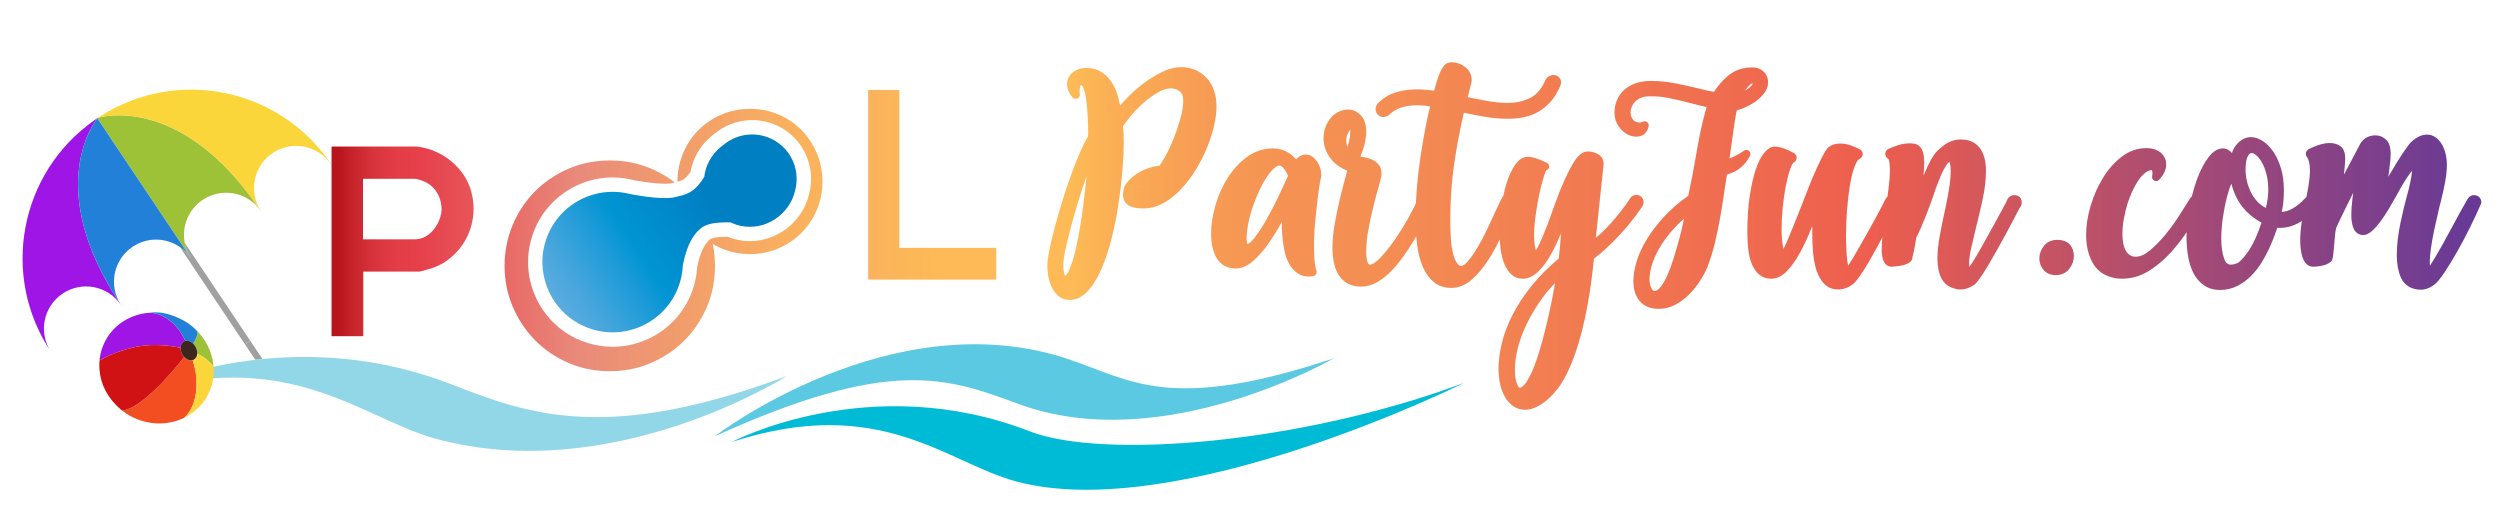 <?xml version="1.0" encoding="utf-8"?>
<!-- Generator: Adobe Illustrator 16.0.0, SVG Export Plug-In . SVG Version: 6.00 Build 0)  -->
<!DOCTYPE svg PUBLIC "-//W3C//DTD SVG 1.1//EN" "http://www.w3.org/Graphics/SVG/1.1/DTD/svg11.dtd">
<svg version="1.1" id="Layer_1" xmlns="http://www.w3.org/2000/svg" xmlns:xlink="http://www.w3.org/1999/xlink" x="0px" y="0px"
	 width="1650px" height="350px" viewBox="0 0 1650 350" enable-background="new 0 0 1650 350" xml:space="preserve">
<g>
	<defs>
		<rect id="SVGID_1_" x="-220.698" y="-841.306" width="2000" height="1999.999"/>
	</defs>
	<clipPath id="SVGID_2_">
		<use xlink:href="#SVGID_1_"  overflow="visible"/>
	</clipPath>
	<path clip-path="url(#SVGID_2_)" fill="#9F15E6" d="M64.531,77.791c-0.078,0.051-0.157,0.101-0.235,0.153
		c-0.679,0.455-1.325,0.942-1.993,1.407c-49.419,34.636-62.334,102.573-28.608,152.977
		c-8.541-12.766-5.116-30.025,7.644-38.565c12.765-8.541,30.031-5.123,38.572,7.641
		C27.188,122.609,63.923,78.511,64.531,77.791"/>
	<path clip-path="url(#SVGID_2_)" fill="#9EC237" d="M64.552,77.778c-0.007,0.005-0.014,0.009-0.021,0.014
		c-0.026,0.03-0.119,0.142-0.268,0.331l60.876,90.981c0.341,0.445,0.671,0.904,0.988,1.379
		c-2.128-3.182-3.51-6.639-4.196-10.172c-2.057-10.65,2.261-21.983,11.843-28.395
		c12.762-8.539,30.03-5.122,38.571,7.642C119.644,60.794,65.485,77.484,64.552,77.778"/>
	<path clip-path="url(#SVGID_2_)" fill="#2280D8" d="M79.911,201.404c-8.541-12.764-5.115-30.027,7.647-38.566
		c9.71-6.496,22.018-6.055,31.121,0.144c2.412,1.643,4.607,3.688,6.46,6.121l-60.876-90.981
		C60.944,82.347,29.441,125.978,79.911,201.404"/>
	<path clip-path="url(#SVGID_2_)" fill="#FBD63A" d="M66.361,76.635c-0.6,0.386-1.21,0.752-1.81,1.142
		c0.934-0.294,55.092-16.982,107.793,61.781c-8.541-12.765-5.116-30.027,7.649-38.568
		c12.762-8.539,30.023-5.119,38.564,7.646l0.127-0.084C184.958,58.148,117.231,44.167,66.361,76.635"/>
	<path clip-path="url(#SVGID_2_)" fill="#A0A0A0" d="M121.931,160.31c0.685,3.533,2.067,6.99,4.196,10.172
		c-2.04-3.049-4.592-5.555-7.448-7.5l43.046,64.33l3.489-2.334L121.931,160.31z"/>
	<polygon clip-path="url(#SVGID_2_)" fill="#A0A0A0" points="173.21,236.981 165.214,224.978 161.725,227.312 
		168.552,237.481 	"/>
</g>
<g>
	<defs>
		<path id="SVGID_3_" d="M754.884,122.372c-0.651,0.54-1.301,1.034-1.946,1.48
			C753.514,123.3,754.159,122.809,754.884,122.372 M702.394,180.684c-0.453-1.855-0.682-3.709-0.682-5.512v-1.603
			c0-0.326,0.039-0.685,0.115-1.07c0.016-0.076,0.028-0.154,0.037-0.232c0.213-1.93,0.709-4.701,1.474-8.244
			c0.773-3.592,1.756-7.666,2.923-12.107c1.174-4.473,2.5-9.242,3.942-14.177c1.443-4.943,2.992-9.871,4.603-14.647
			c0.785-2.328,1.568-4.596,2.344-6.79c-0.4,3.991-0.854,8.185-1.358,12.527
			c-0.731,6.281-1.604,12.655-2.598,18.942c-0.994,6.302-2.117,12.136-3.334,17.341
			c-1.194,5.094-2.557,9.385-4.053,12.752c-1.182,2.656-2.145,3.736-2.716,4.172
			C702.835,181.83,702.581,181.445,702.394,180.684 M766.858,47.547c-4.131,2.037-8.217,4.565-12.145,7.511
			c-3.92,2.941-7.602,6.185-10.945,9.643c-1.624,1.68-3.125,3.306-4.492,4.87
			c-0.391-1.915-0.833-3.773-1.322-5.56c-1.031-3.754-2.486-7.053-4.321-9.805
			c-1.893-2.84-4.214-5.124-6.899-6.787c-2.788-1.723-6.046-2.597-9.685-2.597c-2.836,0-5.31,0.607-7.353,1.805
			c-2.096,1.228-3.62,2.811-4.531,4.707c-0.924,1.93-1.168,4.108-0.724,6.473c0.431,2.305,1.625,4.518,3.549,6.577
			c0.525,0.562,1.246,0.859,1.979,0.859c0.008,0,0.012,0.001,0.026,0c1.495,0,2.706-1.212,2.706-2.707
			c0-0.267-0.038-0.524-0.11-0.767c-0.058-0.476-0.087-1.068-0.087-1.763c0-0.802,0.089-1.584,0.268-2.335
			c0.137-0.588,0.345-1.089,0.635-1.53c0.027-0.002,0.06-0.005,0.101-0.005c0.562,0,1.156,1.229,1.322,1.601
			c0.852,1.909,1.52,4.479,1.986,7.637c0.489,3.318,0.849,7.094,1.072,11.216c0.212,4.029,0.324,8.051,0.332,11.963
			c-0.113,0.419-0.168,0.876-0.168,1.382v0.174c-1.738,2.918-3.589,6.634-5.509,11.059
			c-2.046,4.715-4.083,9.905-6.053,15.425c-1.973,5.525-3.886,11.324-5.688,17.236
			c-1.8,5.905-3.426,11.581-4.833,16.871c-1.408,5.294-2.557,10.144-3.411,14.414
			c-0.886,4.434-1.317,7.723-1.317,10.059c0,1.922,0.18,4.125,0.535,6.547c0.373,2.551,1.101,5.012,2.158,7.311
			c1.095,2.391,2.553,4.438,4.33,6.082c2.026,1.879,4.601,2.832,7.655,2.832c4.617,0,8.82-2.127,12.492-6.322
			c3.322-3.799,6.312-8.809,8.887-14.891c2.517-5.953,4.719-12.727,6.544-20.135
			c1.809-7.357,3.299-14.899,4.432-22.419c1.125-7.49,1.982-14.812,2.55-21.764
			c0.565-6.958,0.852-13.018,0.852-18.009c0-2.575-0.058-4.924-0.173-6.984c-0.09-1.57-0.213-2.906-0.372-4.048
			c1.263-1.892,2.993-4.178,5.155-6.809c2.48-3.016,5.3-5.918,8.378-8.62c3.064-2.686,6.297-5.022,9.608-6.946
			c3.048-1.77,5.881-2.667,8.42-2.667c2.314,0,4.274,0.662,5.988,2.024c1.525,1.212,2.266,3.196,2.266,6.06
			c0,3.447-0.646,7.481-1.921,11.995c-1.311,4.646-2.867,9.203-4.623,13.546c-1.746,4.304-3.595,8.199-5.499,11.573
			c-1.729,3.062-2.887,4.811-3.643,5.811c-1.923,0.208-4.072,0.662-6.408,1.356c-2.868,0.856-5.592,2.095-8.095,3.681
			c-2.529,1.605-4.721,3.485-6.511,5.588c-2.053,2.406-3.093,5.153-3.093,8.164c0,4.553,2.25,6.702,4.133,7.7
			c2.212,1.178,5.22,1.752,9.197,1.752c4.722,0,9.283-1.225,13.557-3.639c4.103-2.32,7.979-5.412,11.518-9.19
			c3.478-3.708,6.709-7.966,9.604-12.654c2.876-4.663,5.354-9.503,7.364-14.388
			c2.011-4.885,3.586-9.732,4.685-14.406c1.109-4.74,1.675-9.061,1.675-12.842c0-8.103-2.24-14.548-6.657-19.158
			c-4.449-4.635-10.098-6.986-16.79-6.986C775.44,44.317,771.208,45.403,766.858,47.547"/>
	</defs>
	<clipPath id="SVGID_4_">
		<use xlink:href="#SVGID_3_"  overflow="visible"/>
	</clipPath>
	
		<linearGradient id="SVGID_5_" gradientUnits="userSpaceOnUse" x1="-175.05" y1="1175.018" x2="-174.05" y2="1175.018" gradientTransform="matrix(919.075 0 0 -919.075 161592.141 1080050.25)">
		<stop  offset="0" style="stop-color:#FDBA56"/>
		<stop  offset="0.025" style="stop-color:#FBB055"/>
		<stop  offset="0.088" style="stop-color:#F79D54"/>
		<stop  offset="0.152" style="stop-color:#F59253"/>
		<stop  offset="0.22" style="stop-color:#F48E53"/>
		<stop  offset="0.574" style="stop-color:#ED5E4E"/>
		<stop  offset="1" style="stop-color:#683A96"/>
	</linearGradient>
	<rect x="691.241" y="44.317" clip-path="url(#SVGID_4_)" fill="url(#SVGID_5_)" width="111.644" height="153.626"/>
</g>
<g>
	<defs>
		<path id="SVGID_6_" d="M822.78,157.635c0-2.974,0.352-6.319,1.047-9.945c0.703-3.686,1.692-7.39,2.938-11.012
			c1.256-3.664,2.697-7.265,4.282-10.707c1.559-3.391,3.22-6.415,4.936-8.989c1.653-2.481,3.34-4.488,5.013-5.958
			c1.32-1.16,2.481-1.773,3.357-1.773c0.709,0,1.513,0.443,2.384,1.313c0.723,0.724,1.875,2.246,3.401,5.43
			c-1.793,3.891-3.863,8.339-6.212,13.344c-2.544,5.418-5.235,10.631-7.997,15.495
			c-2.728,4.805-5.433,8.918-8.036,12.226c-2.327,2.959-3.858,3.801-4.637,4.029
			C822.939,160.231,822.78,159.068,822.78,157.635 M823.125,103.508c-4.918,3.554-9.208,8.17-12.752,13.721
			c-3.494,5.477-6.239,11.582-8.159,18.151c-1.917,6.569-2.889,12.978-2.889,19.052
			c0,6.419,1.232,11.761,3.662,15.877c2.666,4.51,7.058,6.894,12.7,6.894c3.813,0,7.677-1.703,11.486-5.061
			c3.459-3.049,6.752-6.783,9.783-11.096c2.963-4.217,5.765-8.694,8.328-13.309
			c0.233-0.421,0.465-0.837,0.691-1.246c-0.014,2.398,0.064,4.89,0.229,7.439
			c0.231,3.582,0.67,7.125,1.306,10.521c0.663,3.576,1.751,6.768,3.234,9.486c1.567,2.875,3.64,5.137,6.157,6.725
			c1.94,1.227,4.202,1.85,6.726,1.85c0.994,0,2.045-0.1,3.122-0.291c0.768-0.139,1.438-0.6,1.843-1.268
			c0.401-0.668,0.496-1.477,0.26-2.219c-0.715-2.246-1.185-5.172-1.394-8.699
			c-0.222-3.672-0.277-7.678-0.166-11.91c0.108-4.216,0.388-8.602,0.832-13.036
			c0.436-4.393,0.889-8.605,1.342-12.518c0.444-3.833,0.893-7.139,1.335-9.827c0.361-2.231,0.65-3.882,0.861-4.926
			c0.259-0.631,0.352-1.419,0.352-2.842c0-1.299-0.234-2.67-0.718-4.197c-0.472-1.479-1.123-2.841-1.928-4.047
			c-0.841-1.263-1.847-2.338-2.991-3.198c-2.694-2.016-6.06-2.032-8.907-0.19
			c-0.747,0.483-1.414,1.115-2.008,1.909c-1.467-1.768-3.123-3.232-4.954-4.377
			c-3.122-1.95-6.611-2.939-10.371-2.939C833.962,97.937,828.237,99.812,823.125,103.508"/>
	</defs>
	<clipPath id="SVGID_7_">
		<use xlink:href="#SVGID_6_"  overflow="visible"/>
	</clipPath>
	
		<linearGradient id="SVGID_8_" gradientUnits="userSpaceOnUse" x1="-175.05" y1="1175.018" x2="-174.05" y2="1175.018" gradientTransform="matrix(919.075 0 0 -919.075 161592.141 1080070.25)">
		<stop  offset="0" style="stop-color:#FDBA56"/>
		<stop  offset="0.025" style="stop-color:#FBB055"/>
		<stop  offset="0.088" style="stop-color:#F79D54"/>
		<stop  offset="0.152" style="stop-color:#F59253"/>
		<stop  offset="0.22" style="stop-color:#F48E53"/>
		<stop  offset="0.574" style="stop-color:#ED5E4E"/>
		<stop  offset="1" style="stop-color:#683A96"/>
	</linearGradient>
	<rect x="799.325" y="97.937" clip-path="url(#SVGID_7_)" fill="url(#SVGID_8_)" width="72.689" height="84.575"/>
</g>
<g>
	<defs>
		<path id="SVGID_9_" d="M1001.301,253.547c-0.982-2.35-1.478-5.572-1.478-9.58c0-4.152,0.628-8.846,1.863-13.949
			c1.24-5.131,3.219-10.537,5.88-16.074c2.673-5.566,6.08-11.244,10.13-16.877
			c2.552-3.555,5.445-7.004,8.646-10.305c-0.214,1.238-0.447,2.557-0.694,3.953
			c-0.887,4.977-1.985,10.443-3.267,16.246c-1.274,5.76-2.74,11.732-4.356,17.756
			c-1.595,5.943-3.326,11.42-5.146,16.277c-1.769,4.707-3.678,8.568-5.681,11.467
			c-1.094,1.582-2.736,3.469-4.341,3.471C1002.851,255.93,1002.175,255.647,1001.301,253.547 M888.539,93.055
			c0-1.739,0.344-3.376,1.02-4.864c0.61-1.343,1.172-2.163,1.615-2.661c0.026,0.296,0.045,0.664,0.045,1.118
			c0,1.719-0.266,3.892-0.788,6.455c-0.25,1.216-0.637,2.578-1.16,4.074
			C888.856,95.837,888.609,94.435,888.539,93.055 M955.706,41.478c-1.207,0.361-2.277,1.281-3.465,2.98
			c-0.935,1.333-1.898,3.388-2.943,6.281c-0.819,2.266-1.743,5.326-2.753,9.116
			c-1.462-0.195-2.926-0.368-4.376-0.519c-2.291-0.232-4.625-0.35-6.936-0.35c-4.963,0-9.652,0.663-13.942,1.973
			c-4.455,1.362-8.462,3.802-11.912,7.251c-0.102,0.101-0.194,0.209-0.276,0.324
			c-1.603,2.209-1.626,4.671-0.06,6.756c1.651,2.2,4.421,2.621,7.349,0.865c0.191-0.114,0.366-0.251,0.524-0.408
			c2.255-2.255,4.941-3.873,7.981-4.806c4.795-1.468,10.203-1.805,15.844-1.164c1.023,0.118,2.065,0.25,3.118,0.395
			c-1.198,4.935-2.325,10.18-3.358,15.633c-1.239,6.52-2.352,13.228-3.309,19.935
			c-0.958,6.696-1.701,13.449-2.213,20.073c-0.221,2.884-0.386,5.701-0.512,8.462
			c-1.353,2.882-3.125,6.278-5.3,10.148c-2.755,4.902-5.771,9.705-8.962,14.276
			c-3.164,4.523-6.363,8.467-9.51,11.723c-3.563,3.686-5.593,4.234-6.484,4.234c-0.445,0-0.997,0-1.518-1.377
			c-0.666-1.762-1.004-4.139-1.004-7.062c0-4.773,0.522-9.914,1.555-15.284c1.056-5.519,2.207-10.782,3.423-15.643
			c1.23-4.932,2.384-9.244,3.43-12.818c1.517-5.203,1.711-6.975,1.711-7.936c0-2.305-0.622-4.263-1.848-5.814
			c-1.105-1.403-2.546-2.519-4.284-3.318c-1.551-0.712-3.386-1.263-5.448-1.638
			c-0.777-0.141-1.571-0.283-2.378-0.426c1.21-2.82,2.107-5.421,2.671-7.765c0.786-3.288,1.169-6.092,1.169-8.569
			c0-4.749-1.183-8.414-3.518-10.891c-2.378-2.528-5.282-3.808-8.63-3.808c-1.955,0-3.925,0.452-5.865,1.348
			c-1.906,0.888-3.623,2.189-5.106,3.872c-1.428,1.624-2.634,3.605-3.582,5.886c-0.979,2.342-1.475,5.019-1.475,7.957
			c0,2.326,0.423,4.678,1.258,6.99c0.825,2.282,2.012,4.43,3.524,6.385c1.52,1.967,3.438,3.727,5.697,5.232
			c1.567,1.045,3.297,1.915,5.163,2.6c-0.718,2.808-1.465,5.634-2.227,8.431
			c-1.02,3.743-1.994,7.574-2.894,11.406c-1.234,5.386-2.321,10.766-3.232,15.991
			c-0.922,5.299-1.388,10.334-1.388,14.962c0,3.42,0.302,6.662,0.894,9.639c0.622,3.098,1.64,5.854,3.026,8.185
			c1.48,2.49,3.522,4.467,6.073,5.875c2.532,1.4,5.583,2.109,9.067,2.109c3.617,0,7.228-1.045,10.733-3.107
			c3.304-1.951,6.509-4.547,9.523-7.717c2.947-3.098,5.816-6.656,8.528-10.578
			c2.684-3.883,5.163-7.805,7.37-11.658c0.021-0.035,0.039-0.07,0.059-0.105c0.173,2.041,0.376,4.043,0.644,5.963
			c0.761,5.445,2.019,10.219,3.737,14.188c1.789,4.139,4.198,7.486,7.162,9.945
			c3.129,2.596,7.03,3.914,11.594,3.914c4.814,0,9.356-1.844,13.504-5.481c3.822-3.353,7.418-7.598,10.683-12.611
			c2.842-4.363,5.45-9.041,7.801-13.904c0.114,2.178,0.298,4.314,0.57,6.379c0.481,3.584,1.275,6.779,2.363,9.498
			c1.15,2.879,2.669,5.238,4.51,7.01c2.086,2.018,4.65,3.037,7.615,3.037c3.763,0,7.329-1.656,10.596-4.924
			c2.912-2.912,5.674-6.686,8.206-11.217c2.291-4.104,4.483-8.727,6.523-13.763
			c-0.272,5.248-0.745,10.798-1.414,16.535c-6.958,5.844-12.985,11.92-17.929,18.072
			c-5.155,6.416-9.398,12.871-12.609,19.184c-3.229,6.338-5.602,12.607-7.05,18.639
			c-1.448,6.023-2.184,11.684-2.184,16.818c0,7.777,1.524,14.209,4.53,19.119c3.267,5.332,7.703,8.037,13.184,8.037
			c3.252,0,6.736-1.213,10.648-3.713c3.669-2.344,7.386-5.93,11.102-10.721c2.8-3.852,5.339-8.395,7.546-13.506
			c2.167-5.023,4.104-10.342,5.757-15.803c1.65-5.475,3.089-11.08,4.269-16.658
			c1.184-5.576,2.185-10.986,2.978-16.08c0.792-5.106,1.448-9.816,1.951-14.004
			c0.431-3.578,0.766-6.68,0.999-9.242c2.245-1.69,4.644-3.68,7.148-5.932c2.869-2.586,5.787-5.443,8.671-8.5
			c2.909-3.08,5.76-6.335,8.477-9.676c2.737-3.36,5.232-6.753,7.356-10c1.31-1.837,1.266-3.401,0.996-4.395
			c-0.362-1.323-1.158-2.359-2.312-3.003c-1.167-0.643-2.533-0.75-3.938-0.281
			c-0.943,0.315-2.214,1.052-3.035,2.775c-1.622,2.472-3.496,5.074-5.576,7.738
			c-2.139,2.744-4.424,5.476-6.794,8.12c-2.348,2.621-4.799,5.072-7.289,7.289
			c-0.815,0.728-1.628,1.425-2.438,2.093l5.073-47.914c0.339-3.072-0.897-5.619-3.486-7.171
			c-2.106-1.264-4.39-1.905-6.79-1.905c-3.099,0-6.017,2.057-8.672,6.114c-2.202,3.36-4.453,7.568-6.691,12.505
			c-2.223,4.902-4.379,10.307-6.411,16.067c-2.035,5.761-3.983,11.07-5.792,15.78
			c-1.809,4.716-3.533,8.72-5.122,11.9c-0.711,1.422-1.267,2.277-1.658,2.785
			c-0.112-0.309-0.24-0.721-0.367-1.266c-0.569-2.424-0.857-5.533-0.857-9.246c0-2.139,0.166-4.795,0.493-7.896
			c0.331-3.159,0.777-6.454,1.327-9.794c0.555-3.386,1.198-6.741,1.911-9.972c0.716-3.252,1.438-6.145,2.149-8.599
			c0.689-2.383,1.349-4.269,1.964-5.6c0.035-0.075,0.066-0.141,0.096-0.202c1.171-0.297,2.034-1.359,2.034-2.622
			c0-1.155-0.723-2.14-1.739-2.529c-5.277-2.615-9.297-3.886-12.289-3.886c-3.178,0-6.025,1.782-8.463,5.294
			c-2.055,2.962-3.873,6.828-5.408,11.491c-0.897,2.729-1.672,5.723-2.346,8.9
			c-0.243,0.291-0.414,0.584-0.519,0.828c-0.13,0.307-0.281,0.629-0.45,0.971l-0.579,0.869
			c-0.072,0.108-0.138,0.223-0.192,0.34l-3.226,6.79c-1.571,3.476-3.392,7.428-5.465,11.856
			c-2.029,4.33-4.199,8.449-6.452,12.24c-2.219,3.734-4.427,6.9-6.561,9.408
			c-1.654,1.941-3.199,3.012-4.349,3.012c-0.69,0-1.608-0.18-2.607-1.574c-1.095-1.527-2.005-3.643-2.701-6.291
			c-0.741-2.807-1.251-6.104-1.519-9.805c-0.274-3.794-0.415-7.792-0.415-11.878c0-13.659,0.897-26.592,2.67-38.445
			c1.647-11.057,3.761-22.181,6.288-33.102c4.468,0.946,8.97,1.819,13.411,2.6
			c5.233,0.921,10.469,1.389,15.562,1.389c3.653,0,7.175-0.329,10.47-0.978c3.422-0.671,6.678-1.881,9.674-3.594
			c2.99-1.708,5.742-3.964,8.185-6.706c2.432-2.737,4.574-6.246,6.412-10.543c0.607-1.624,0.6-3.086-0.03-4.355
			c-0.618-1.234-1.624-2.091-2.91-2.477c-1.093-0.326-2.281-0.291-3.488,0.112
			c-1.178,0.394-2.17,1.087-2.943,2.061c-0.153,0.191-0.279,0.403-0.375,0.629
			c-2.534,5.981-5.954,10.057-10.161,12.113c-4.44,2.168-9.429,3.267-14.832,3.267
			c-4.211,0-8.818-0.44-13.691-1.309c-4.188-0.743-8.452-1.573-12.711-2.471c0.482-2.032,0.886-3.671,1.201-4.896
			c0.456-1.772,0.771-3.03,0.944-3.777c0.132-0.571,0.22-0.943,0.271-1.111
			c0.149-0.45,0.221-0.865,0.221-1.265c0-3.632-1.502-6.706-4.347-8.891c-2.664-2.051-5.629-3.09-8.815-3.09
			C957.341,41.113,956.511,41.236,955.706,41.478"/>
	</defs>
	<clipPath id="SVGID_10_">
		<use xlink:href="#SVGID_9_"  overflow="visible"/>
	</clipPath>
	
		<linearGradient id="SVGID_11_" gradientUnits="userSpaceOnUse" x1="-175.049" y1="1175.018" x2="-174.051" y2="1175.018" gradientTransform="matrix(919.075 0 0 -919.075 161592.141 1080085.25)">
		<stop  offset="0" style="stop-color:#FDBA56"/>
		<stop  offset="0.025" style="stop-color:#FBB055"/>
		<stop  offset="0.088" style="stop-color:#F79D54"/>
		<stop  offset="0.152" style="stop-color:#F59253"/>
		<stop  offset="0.22" style="stop-color:#F48E53"/>
		<stop  offset="0.574" style="stop-color:#ED5E4E"/>
		<stop  offset="1" style="stop-color:#683A96"/>
	</linearGradient>
	<rect x="873.515" y="41.113" clip-path="url(#SVGID_10_)" fill="url(#SVGID_11_)" width="211.426" height="229.334"/>
</g>
<g>
	<defs>
		<path id="SVGID_12_" d="M1090.03,190.381c-0.893-1.607-1.346-3.66-1.346-6.106c0-2.664,0.503-5.758,1.496-9.199
			c1-3.478,2.644-7.219,4.888-11.117c2.263-3.93,5.223-8.014,8.803-12.136c2.205-2.539,4.747-5.061,7.599-7.541
			c-0.076,0.383-0.155,0.775-0.237,1.178c-0.723,3.547-1.647,7.437-2.745,11.562
			c-1.119,4.193-2.357,8.5-3.682,12.801c-1.315,4.268-2.752,8.199-4.275,11.682
			c-1.47,3.353-3.068,6.09-4.754,8.133c-0.897,1.088-2.246,2.389-3.561,2.389
			C1091.802,192.025,1090.94,192.025,1090.03,190.381 M1152.375,58.914c0.815-1.2,1.732-2.24,2.725-3.091
			c0.56-0.479,1.115-0.79,1.685-0.944c-0.016,0.353-0.136,0.872-0.742,1.554c-0.802,0.896-1.826,1.772-3.044,2.6
			c-0.394,0.268-0.796,0.524-1.209,0.768C1151.979,59.503,1152.176,59.208,1152.375,58.914 M1140.744,49.823
			c-3.587,2.954-6.778,6.59-9.513,10.826c-1.3-0.286-2.565-0.544-3.779-0.772
			c-1.75-0.33-3.602-0.766-5.604-1.323c-5.154-1.231-10.461-2.4-15.776-3.477
			c-5.439-1.098-10.951-1.655-16.384-1.655c-4.016,0-7.569,0.568-10.562,1.689c-3.03,1.136-5.584,2.696-7.594,4.638
			c-2.022,1.958-3.543,4.244-4.521,6.79c-0.957,2.493-1.443,5.117-1.443,7.8c0,3.486,0.963,6.598,2.868,9.25
			c1.853,2.581,4.039,4.443,6.494,5.532c2.581,1.148,5.183,1.395,7.627,0.73c1.984-0.541,4.558-2.104,5.556-6.481
			c0.229-1.006-0.134-2.054-0.935-2.704c-0.802-0.65-1.906-0.787-2.84-0.354
			c-1.013,0.469-1.97,0.642-2.94,0.528c-1.019-0.117-1.88-0.432-2.639-0.964
			c-0.753-0.527-1.352-1.245-1.827-2.195c-0.487-0.978-0.726-2.07-0.726-3.342c0-1.14,0.231-2.366,0.685-3.639
			c0.447-1.247,1.123-2.356,2.064-3.388c0.935-1.024,2.153-1.891,3.616-2.58c1.465-0.685,3.329-1.081,5.43-1.176
			h2.361c3.297,0,6.814,0.352,10.449,1.048c3.768,0.721,8.082,1.702,12.834,2.917c2.245,0.563,4.688,1.179,7.325,1.853
			c1.758,0.449,3.569,0.877,5.413,1.278c-2.566,8.829-4.688,18.271-6.317,28.115
			c-1.723,10.388-3.681,20.625-5.816,30.444c-5.954,4.194-11.192,8.708-15.582,13.429
			c-4.602,4.943-8.482,9.965-11.536,14.925c-3.087,5.006-5.396,9.953-6.858,14.699
			c-1.48,4.787-2.231,9.225-2.231,13.191c0,5.725,1.453,10.246,4.319,13.443
			c2.939,3.281,7.106,4.945,12.383,4.945c3.917,0,7.639-0.93,11.062-2.768c3.256-1.748,6.276-4.006,8.976-6.707
			c2.652-2.65,5.043-5.606,7.106-8.791c2.047-3.16,3.737-6.307,5.067-9.451c1.938-5.135,3.56-10.377,4.818-15.58
			c1.237-5.121,2.354-10.389,3.321-15.662c0.951-5.206,1.807-10.519,2.546-15.793
			c0.645-4.606,1.362-9.288,2.14-13.943l0.641-0.161c1.324-0.33,2.773-0.893,4.434-1.721
			c1.682-0.841,3.423-2.095,5.184-3.726c1.779-1.651,3.435-3.868,4.92-6.59c0.607-1.114,0.358-2.501-0.598-3.336
			c-0.957-0.834-2.363-0.891-3.386-0.138c-1.975,1.456-4.311,2.808-6.944,4.018
			c-0.981,0.453-1.83,0.8-2.561,1.065c0.397-2.826,0.806-5.718,1.228-8.678
			c0.618-4.327,1.181-8.291,1.688-11.891c0.498-3.548,0.973-6.511,1.411-8.81c0.203-1.064,0.357-1.797,0.474-2.296
			c1.397-0.4,2.981-0.967,4.731-1.693c2.459-1.017,4.834-2.296,7.055-3.799c2.288-1.545,4.297-3.368,5.977-5.419
			c1.918-2.342,2.889-4.877,2.889-7.531c0-3.001-1.073-5.537-3.107-7.34c-1.966-1.736-4.385-2.617-7.186-2.617
			C1150.391,44.485,1145.047,46.281,1140.744,49.823"/>
	</defs>
	<clipPath id="SVGID_13_">
		<use xlink:href="#SVGID_12_"  overflow="visible"/>
	</clipPath>
	
		<linearGradient id="SVGID_14_" gradientUnits="userSpaceOnUse" x1="-175.047" y1="1175.018" x2="-174.052" y2="1175.018" gradientTransform="matrix(919.075 0 0 -919.075 161592.141 1080053.25)">
		<stop  offset="0" style="stop-color:#FDBA56"/>
		<stop  offset="0.025" style="stop-color:#FBB055"/>
		<stop  offset="0.088" style="stop-color:#F79D54"/>
		<stop  offset="0.152" style="stop-color:#F59253"/>
		<stop  offset="0.22" style="stop-color:#F48E53"/>
		<stop  offset="0.574" style="stop-color:#ED5E4E"/>
		<stop  offset="1" style="stop-color:#683A96"/>
	</linearGradient>
	<rect x="1065.567" y="44.485" clip-path="url(#SVGID_13_)" fill="url(#SVGID_14_)" width="101.356" height="159.359"/>
</g>
<g>
	<defs>
		<path id="SVGID_15_" d="M1283.342,95.596c-1.797,1.319-3.377,2.657-4.696,3.977c-1.433,1.433-2.906,3.534-4.501,6.421
			c-1.364,2.467-2.907,5.81-4.592,9.951c0.261-3.014,0.392-5.773,0.392-8.239c0-2.694-0.19-4.798-0.58-6.43
			c-0.45-1.872-1.125-3.283-2.071-4.318c-1.022-1.112-2.289-1.816-3.771-2.094
			c-2.853-0.535-6.604-0.367-10.679,0.924c-2.414,0.767-4.654,1.634-6.654,2.576
			c-0.282,0.133-0.542,0.315-0.764,0.538c-0.726,0.728-1.127,1.676-1.127,2.669c0,0.995,0.402,1.944,1.13,2.672
			c0.236,0.235,0.492,0.414,0.796,0.549c0.002,0.003,0.324,0.266,0.584,1.413c0.349,1.533,0.524,3.562,0.524,6.03
			c0,3.446-0.306,7.565-0.905,12.24c-0.223,1.744-0.455,3.522-0.689,5.299c-0.595,0.54-1.148,1.261-1.655,2.192
			c-0.241,0.476-0.597,1.246-1.069,2.311c-0.407,0.914-0.986,2.018-1.775,3.381
			c-1.119,2.125-2.462,4.612-4.024,7.461c-1.573,2.864-3.201,5.811-4.886,8.843
			c-1.678,3.021-3.357,5.988-5.035,8.896c-1.682,2.912-3.219,5.543-4.619,7.893
			c-1.086,1.824-2.068,3.356-2.931,4.568c-0.185-0.842-0.349-1.824-0.49-2.936
			c-0.273-2.121-0.493-4.641-0.656-7.486c-0.166-2.856-0.249-5.92-0.249-9.115c0-5.419,0.225-11.137,0.667-16.996
			c0.44-5.836,1.083-11.375,1.911-16.461c0.81-4.972,1.87-9.192,3.148-12.541c1.522-4,2.787-4.678,3.025-4.773
			c0.175-0.069,0.342-0.157,0.497-0.261c1.174-0.782,1.592-1.764,1.744-2.485c0.273-1.373-0.316-2.695-1.572-3.534
			c-0.073-0.051-0.151-0.097-0.231-0.139c-1.798-0.957-3.823-1.834-6.027-2.611c-2.361-0.828-4.734-1.248-7.05-1.248
			c-2.486,0-4.691,0.571-6.56,1.698c-1.422,0.763-2.767,2.433-4.342,5.38c-1.316,2.458-2.814,5.515-4.455,9.081
			c-1.642,3.56-3.361,7.604-5.116,12.02c-1.748,4.394-3.465,8.787-5.148,13.17
			c-1.572,4.036-3.112,7.934-4.627,11.691c-1.475,3.661-2.859,7.021-4.112,9.987
			c-1.134,2.68-2.132,4.867-2.965,6.514c-0.106-0.35-0.217-0.773-0.324-1.285
			c-0.635-3.066-0.957-7.08-0.957-11.929c0-4.368,0.251-9.159,0.747-14.237c0.498-5.083,1.195-9.901,2.069-14.326
			c0.864-4.383,1.849-8.14,2.929-11.163c1.228-3.438,2.119-4.012,2.114-4.012c0.132-0.059,0.259-0.129,0.38-0.21
			c1.086-0.725,1.71-1.822,1.71-3.011c0-0.694-0.221-2.007-1.698-3.003c-0.068-0.047-0.141-0.09-0.215-0.131
			c-5.175-2.833-9.295-4.21-12.596-4.21c-2.324,0-4.602,1.363-6.961,4.167c-2.035,2.419-3.823,5.929-5.464,10.733
			c-1.565,4.577-2.907,10.404-3.99,17.317c-1.086,6.914-1.636,15.196-1.636,24.615
			c0,3.785,0.205,7.464,0.608,10.937c0.422,3.602,1.19,6.812,2.284,9.545c1.172,2.926,2.783,5.291,4.785,7.023
			c2.185,1.895,4.88,2.853,8.012,2.853c3.796,0,7.409-1.789,10.738-5.316c2.958-3.139,5.791-7.188,8.418-12.033
			c2.556-4.709,5.011-9.965,7.297-15.62c0.239-0.591,0.477-1.182,0.713-1.771
			c-0.017,1.488-0.025,3.006-0.025,4.551c0,4.697,0.2,9.207,0.601,13.406c0.412,4.359,1.196,8.254,2.324,11.572
			c1.19,3.514,2.874,6.408,5.006,8.605c2.377,2.447,5.44,3.688,9.106,3.688c3.377,0,6.579-1.082,9.586-3.268
			c1.246-0.971,2.705-2.648,4.591-5.285c1.738-2.439,3.568-5.285,5.439-8.459c1.832-3.107,3.805-6.594,5.863-10.365
			c1.326-2.434,2.588-4.791,3.787-7.066c-0.288,2.918-0.44,5.594-0.44,7.963c0,2.924,0.328,5.264,1.002,7.15
			c1.242,3.473,3.667,4.193,5,4.312c0.377,0.035,0.626,0.037,2.776-0.168c1.247-0.119,2.564-0.299,3.918-0.535
			c1.51-0.262,2.888-0.668,4.09-1.203c1.695-0.752,2.766-1.728,3.271-2.984c0.177-0.44,0.231-0.902,0.174-1.348
			c0.054-0.193,0.112-0.4,0.176-0.625c0.296-1.072,0.595-2.356,0.891-3.82c0.28-1.42,0.565-2.924,0.854-4.523
			c0.262-1.486,0.504-2.877,0.722-4.164c1.035-1.933,2.09-4.157,3.148-6.623c1.193-2.792,2.368-5.654,3.486-8.505
			c1.144-2.915,2.231-5.795,3.229-8.56c1.002-2.771,1.856-5.258,2.536-7.392c0.226-0.574,0.455-1.203,0.689-1.893
			c0.123-0.368,0.246-0.718,0.369-1.05c0.114-0.174,0.21-0.364,0.284-0.567c1.954-5.396,3.826-9.541,5.566-12.32
			c1.215-1.942,2.066-2.703,2.508-2.997c0.054,0.136,0.117,0.313,0.181,0.541c0.438,1.548,0.657,3.509,0.657,5.828
			c0,3.299-0.386,7.343-1.145,12.017c-0.776,4.747-1.73,9.617-2.837,14.486c-1.123,5.03-2.206,10.418-3.225,16.008
			c-1.036,5.684-1.56,10.742-1.56,15.039c0,5.123,0.89,9.494,2.646,12.996c1.889,3.768,5.173,6.141,9.766,7.059
			c0.541,0.217,1.148,0.322,1.844,0.322h1.095c1.681,0,3.346-0.318,4.951-0.945
			c1.48-0.578,2.89-1.334,4.188-2.24c0.131-0.092,0.252-0.193,0.364-0.307c1.264-1.266,2.753-3.191,4.556-5.891
			c1.717-2.578,3.533-5.521,5.398-8.746c1.861-3.213,3.806-6.621,5.835-10.23
			c2.012-3.574,3.951-7.111,5.763-10.506c1.803-3.382,3.437-6.479,4.903-9.3c1.165-2.242,2.151-4.127,2.96-5.651
			c0.031-0.029,0.061-0.059,0.092-0.089c0.62-0.619,1.027-1.418,1.18-2.318c0.081-0.499,0.119-0.907,0.119-1.282
			c0-2.83-1.899-4.73-4.729-4.73c-2.35,0-4.188,1.237-5.045,3.392c-0.075,0.189-0.128,0.386-0.159,0.584
			l-2.412,4.538c-1.823,3.417-4.029,7.459-6.555,12.018c-2.585,4.665-5.085,9.159-7.5,13.481
			c-2.358,4.225-4.54,7.891-6.483,10.893c-0.715,1.102-1.262,1.873-1.672,2.41
			c-0.103-0.521-0.18-1.213-0.18-2.119c0-2.709,0.46-6.143,1.367-10.201c0.94-4.207,2.043-8.897,3.269-13.916
			c1.576-6.187,3.059-12.549,4.409-18.907c1.383-6.508,2.083-12.625,2.083-18.183c0-6.407-1.344-11.46-3.995-15.024
			c-2.834-3.798-7.111-5.723-12.708-5.723C1290.352,92.036,1286.771,93.219,1283.342,95.596"/>
	</defs>
	<clipPath id="SVGID_16_">
		<use xlink:href="#SVGID_15_"  overflow="visible"/>
	</clipPath>
	
		<linearGradient id="SVGID_17_" gradientUnits="userSpaceOnUse" x1="-175.05" y1="1175.018" x2="-174.05" y2="1175.018" gradientTransform="matrix(919.075 0 0 -919.075 161592.141 1080071.25)">
		<stop  offset="0" style="stop-color:#FDBA56"/>
		<stop  offset="0.025" style="stop-color:#FBB055"/>
		<stop  offset="0.088" style="stop-color:#F79D54"/>
		<stop  offset="0.152" style="stop-color:#F59253"/>
		<stop  offset="0.22" style="stop-color:#F48E53"/>
		<stop  offset="0.574" style="stop-color:#ED5E4E"/>
		<stop  offset="1" style="stop-color:#683A96"/>
	</linearGradient>
	<rect x="1153.245" y="92.036" clip-path="url(#SVGID_16_)" fill="url(#SVGID_17_)" width="181.111" height="98.994"/>
</g>
<g>
	<defs>
		<path id="SVGID_18_" d="M1348.905,162.381c-1.944,2.496-2.931,5.268-2.931,8.236c0,2.625,0.839,5.051,2.495,7.211
			c1.798,2.35,4.498,3.613,8.025,3.756c0.037,0.002,0.072,0.002,0.109,0.002c3.897,0,6.969-1.398,9.128-4.156
			c2.007-2.561,3.022-5.42,3.022-8.498c0-3.053-0.922-5.6-2.741-7.568c-1.879-2.033-4.646-3.062-8.227-3.062
			C1354.051,158.301,1350.978,159.711,1348.905,162.381"/>
	</defs>
	<clipPath id="SVGID_19_">
		<use xlink:href="#SVGID_18_"  overflow="visible"/>
	</clipPath>
	
		<linearGradient id="SVGID_20_" gradientUnits="userSpaceOnUse" x1="-175.05" y1="1175.018" x2="-174.05" y2="1175.018" gradientTransform="matrix(919.075 0 0 -919.075 161592.141 1080099.25)">
		<stop  offset="0" style="stop-color:#FDBA56"/>
		<stop  offset="0.025" style="stop-color:#FBB055"/>
		<stop  offset="0.088" style="stop-color:#F79D54"/>
		<stop  offset="0.152" style="stop-color:#F59253"/>
		<stop  offset="0.22" style="stop-color:#F48E53"/>
		<stop  offset="0.574" style="stop-color:#ED5E4E"/>
		<stop  offset="1" style="stop-color:#683A96"/>
	</linearGradient>
	<rect x="1345.975" y="158.301" clip-path="url(#SVGID_19_)" fill="url(#SVGID_20_)" width="22.78" height="23.285"/>
</g>
<g>
	<defs>
		<path id="SVGID_21_" d="M1467.916,170.656c-1.244-3.576-1.874-8.014-1.874-13.19c0-4.458,0.358-9.148,1.067-13.937
			c0.714-4.834,1.603-9.336,2.642-13.379c0.918-3.572,1.9-6.573,2.931-8.937c1.358,5.295,3.448,9.947,6.235,13.875
			c3.286,4.635,7.879,8.626,13.674,11.885c-2.61,7.686-5.269,13.633-7.917,17.7
			c-2.625,4.035-5.195,7.018-7.647,8.877c-1.058,0.381-1.953,0.67-2.669,0.859
			c-0.609,0.164-1.255,0.246-1.916,0.246C1470.981,174.656,1469.148,174.201,1467.916,170.656 M1491.561,134.663
			c-1.995-1.694-3.696-3.75-5.054-6.113c-1.398-2.431-2.499-5.109-3.276-7.963c-0.774-2.845-1.169-5.753-1.169-8.646
			c0-5.346,0.873-7.85,1.605-9.008c0.56-0.887,1.409-1.944,2.266-1.944c0.917,0,1.953,0.471,3.077,1.399
			c1.375,1.141,2.668,2.763,3.845,4.825c1.224,2.137,2.237,4.774,3.016,7.841c0.784,3.081,1.183,6.515,1.183,10.208
			c0,3.792-0.538,7.82-1.603,12.008C1494.077,136.569,1492.776,135.698,1491.561,134.663 M1594.838,91.025
			c-2.123,1.352-3.811,2.851-5.017,4.463c-2.966,3.986-5.652,7.974-7.988,11.85
			c-1.916,3.178-3.773,6.315-5.537,9.352c0.146-1.046,0.288-2.094,0.421-3.142
			c0.283-2.205,0.537-4.328,0.767-6.369c0.234-2.124,0.353-4.039,0.353-5.693c0-4.288-0.989-7.325-3.025-9.287
			c-1.978-1.899-4.311-2.862-6.932-2.862c-4.266,0-7.674,1.764-9.856,5.104c-0.045,0.07-0.087,0.141-0.125,0.215
			l-10.937,20.669c0.182-1.639,0.351-3.239,0.51-4.803c0.233-2.324,0.35-4.344,0.35-6
			c0-3.828-1.087-6.553-3.234-8.1c-3.378-2.428-8.299-2.62-14.034-0.803c-2.464,0.783-4.743,1.727-6.771,2.803
			c-0.041,0.022-0.084,0.045-0.125,0.07c-1.228,0.737-1.645,1.71-1.78,2.397c-0.184,0.94,0.055,1.91,0.644,2.692
			c0.679,0.935,1.181,2.106,1.49,3.471c0.348,1.554,0.525,3.312,0.525,5.225c0,3.09-0.303,6.519-0.895,10.191
			c-0.396,2.447-0.877,4.984-1.395,7.548c-0.123,0.108-0.247,0.201-0.37,0.325l-0.841,0.844
			c-2.394,2.602-5.049,4.757-7.887,6.407c-2.276,1.326-4.654,2.075-7.231,2.275
			c0.471-2.06,0.806-4.034,1.001-5.896c0.289-2.786,0.435-5.66,0.435-8.541c0-5.179-0.633-9.948-1.88-14.174
			c-1.255-4.236-2.905-7.89-4.904-10.859c-2.039-3.03-4.356-5.432-6.889-7.142
			c-2.695-1.817-5.416-2.738-8.087-2.738c-3.367,0-6.453,1.519-9.171,4.515c-1.427,1.574-2.544,3.549-3.368,5.965
			c-2.112-2.515-4.413-3.06-6.01-3.06c-3.358,0-6.611,2.066-9.667,6.141c-2.669,3.556-5.091,8.209-7.2,13.826
			c-1.364,3.642-2.557,7.607-3.597,11.796c-0.665,0.491-1.228,1.164-1.641,2.014
			c-1.567,2.466-3.703,5.848-6.404,10.149c-2.688,4.275-5.771,8.554-9.162,12.713
			c-3.362,4.122-6.9,7.741-10.515,10.762c-3.25,2.715-6.382,4.092-9.31,4.092c-1.588,0-2.847-0.338-3.856-1.039
			c-1.124-0.775-2.011-1.772-2.713-3.045c-0.751-1.359-1.307-2.984-1.645-4.828
			c-0.361-1.959-0.544-4.006-0.544-6.085c0-3.411,0.352-6.985,1.047-10.621c0.702-3.679,1.554-7.089,2.522-10.107
			c0.64-1.917,1.545-4.222,2.694-6.853c1.115-2.549,2.435-4.997,3.921-7.28c1.412-2.172,3.019-4.009,4.771-5.462
			c1.429-1.184,2.88-1.782,4.458-1.82c0.123,0.203,0.213,0.442,0.273,0.725c0.116,0.544,0.153,1.1,0.115,1.695
			c-0.065,0.927-0.145,1.331-0.178,1.462c-0.3,1.195,0.243,2.442,1.325,3.033
			c1.082,0.593,2.426,0.38,3.269-0.519c2.085-2.215,3.487-4.517,4.168-6.84c0.731-2.491,0.678-4.852-0.156-7.018
			c-0.844-2.187-2.4-3.947-4.628-5.234c-2.094-1.211-4.763-1.824-7.931-1.824c-5.875,0-11.37,1.954-16.329,5.805
			c-4.74,3.682-8.873,8.391-12.285,13.995c-3.365,5.521-6.07,11.676-8.039,18.295
			c-1.977,6.643-2.978,13.098-2.978,19.191c0,6.832,1.353,12.857,4.022,17.904
			c2.829,5.354,7.368,8.793,13.495,10.225c1.714,0.514,3.709,0.764,6.099,0.764c6.331,0,12.315-1.725,17.784-5.129
			c5.246-3.264,10.121-7.369,14.491-12.203c3.811-4.219,7.309-8.707,10.452-13.348
			c-0.034,1.065-0.08,2.133-0.08,3.188c0,4.519,0.354,8.844,1.051,12.855c0.72,4.139,1.916,7.834,3.554,10.986
			c1.712,3.297,4.009,5.975,6.827,7.963c2.927,2.061,6.515,3.107,10.665,3.107c4.122,0,7.969-0.893,11.432-2.658
			c3.329-1.695,6.367-3.904,9.029-6.564c2.609-2.609,4.952-5.582,6.965-8.838c1.959-3.166,3.686-6.389,5.136-9.576
			c1.421-3.121,2.639-6.082,3.623-8.802c0.618-1.709,1.153-3.221,1.61-4.535h1.493c2.999,0,5.776-0.45,8.247-1.338
			c2.351-0.842,4.534-1.919,6.5-3.2c-0.043,0.279-0.099,0.563-0.14,0.841c-0.636,4.239-0.957,8.374-0.957,12.289
			c0,1.334,0.087,2.856,0.266,4.654c0.184,1.822,0.494,3.557,0.923,5.158c0.487,1.799,1.243,3.367,2.248,4.662
			c1.305,1.678,3.092,2.564,5.172,2.564c1.754,0,3.696-0.217,5.771-0.646c2.333-0.478,4.314-1.377,5.89-2.664
			c0.396-0.324,0.691-0.752,0.853-1.234c0.413-1.236,0.678-2.781,0.81-4.732c0.105-1.617,0.272-3.385,0.498-5.301
			c0.227-2.268,0.425-4.51,0.595-6.721c0.145-1.892,0.451-3.519,0.906-4.835
			c0.662-1.424,1.48-3.141,2.453-5.148c1.014-2.081,2.252-4.643,3.716-7.683c1.36-2.829,3.006-6.15,4.893-9.879
			c-0.138,0.973-0.273,1.958-0.402,2.955c-0.575,4.357-0.866,8.391-0.866,11.989c0,3.26,0.462,6.066,1.373,8.338
			c1.197,3,3.527,4.654,6.561,4.654c1.833,0,3.773-0.943,5.936-2.883c1.755-1.572,3.582-3.638,5.431-6.142
			c1.785-2.42,3.593-5.16,5.374-8.146c1.735-2.912,3.422-5.825,5.03-8.696c3.636-6.721,6.653-11.684,8.969-14.75
			c0.536-0.711,1.007-1.291,1.414-1.761c-0.247,4.006-1.558,10.232-3.913,18.572
			c-0.453,1.7-1.019,3.938-1.698,6.714c-0.684,2.786-1.371,5.853-2.046,9.116
			c-0.692,3.354-1.272,6.857-1.72,10.406c-0.463,3.625-0.696,7.229-0.696,10.713c0,5.623,0.863,10.541,2.568,14.615
			c1.864,4.461,5.43,7.234,10.335,8.047c0.64,0.195,1.481,0.277,2.785,0.277c3.185,0,6.294-1.154,9.239-3.428
			c1.734-1.334,3.854-3.924,6.672-8.146c2.606-3.906,5.42-8.531,8.366-13.742c2.92-5.166,5.807-10.627,8.584-16.235
			c2.759-5.572,5.136-10.696,7.064-15.232c0.201-0.474,0.264-0.996,0.178-1.504
			c-0.291-1.75-1.17-2.703-1.861-3.195c-0.85-0.602-1.827-0.921-2.831-0.921c-1.19,0-2.183,0.313-2.959,0.934
			c-0.497,0.398-0.94,0.887-1.316,1.451c-0.029,0.045-0.058,0.09-0.086,0.137
			c-1.552,2.66-3.294,5.744-5.178,9.167c-1.859,3.383-3.721,6.823-5.581,10.316
			c-1.865,3.508-3.728,6.921-5.537,10.152c-1.816,3.248-3.533,6.234-5.104,8.871
			c-1.325,2.223-2.491,4.066-3.477,5.496c-0.061-0.658-0.094-1.383-0.094-2.17c0-2.672,0.273-5.887,0.815-9.555
			c0.553-3.764,1.225-7.539,1.996-11.223c0.769-3.691,1.558-7.209,2.343-10.458c0.723-2.999,1.245-5.277,1.588-6.932
			c0.025-0.068,0.049-0.138,0.068-0.209l0.361-1.266c1.356-5.422,2.39-10.137,3.075-14.013
			c0.698-3.958,1.052-7.521,1.052-10.588c0-2.558-0.282-5.015-0.835-7.301c-0.565-2.311-1.365-4.39-2.389-6.185
			c-1.082-1.888-2.437-3.445-4.033-4.628c-1.765-1.301-3.695-1.96-5.735-1.96
			C1599.515,88.832,1597.126,89.569,1594.838,91.025"/>
	</defs>
	<clipPath id="SVGID_22_">
		<use xlink:href="#SVGID_21_"  overflow="visible"/>
	</clipPath>
	
		<linearGradient id="SVGID_23_" gradientUnits="userSpaceOnUse" x1="-175.051" y1="1175.018" x2="-174.049" y2="1175.018" gradientTransform="matrix(919.075 0 0 -919.075 161592.141 1080069.25)">
		<stop  offset="0" style="stop-color:#FDBA56"/>
		<stop  offset="0.025" style="stop-color:#FBB055"/>
		<stop  offset="0.088" style="stop-color:#F79D54"/>
		<stop  offset="0.152" style="stop-color:#F59253"/>
		<stop  offset="0.22" style="stop-color:#F48E53"/>
		<stop  offset="0.574" style="stop-color:#ED5E4E"/>
		<stop  offset="1" style="stop-color:#683A96"/>
	</linearGradient>
	<rect x="1376.829" y="88.832" clip-path="url(#SVGID_22_)" fill="url(#SVGID_23_)" width="260.914" height="102.536"/>
</g>
<g>
	<defs>
		<path id="SVGID_24_" d="M239.591,118.005h34.096c0.592,0,1.421,0.15,2.486,0.445
			c1.066,0.297,1.893,0.562,2.487,0.799c2.367,0.829,4.378,1.984,6.038,3.462c1.657,1.482,2.988,3.108,3.995,4.884
			c1.005,1.776,1.715,3.583,2.131,5.417c0.414,1.837,0.622,3.523,0.622,5.06c0,2.132-0.444,4.352-1.332,6.659
			c-0.888,2.31-2.103,4.472-3.64,6.482c-1.54,2.015-3.405,3.642-5.595,4.884
			c-2.191,1.242-4.589,1.863-7.192,1.863h-34.096V118.005z M218.812,96.695v125.198h20.955v-42.621h35.872
			c0.592,0.119,1.511,0,2.753-0.355c1.243-0.353,2.278-0.648,3.108-0.887c5.327-1.303,9.945-3.402,13.852-6.305
			c3.907-2.9,7.131-6.186,9.679-9.857c2.544-3.666,4.439-7.574,5.682-11.718
			c1.243-4.143,1.865-8.169,1.865-12.077c0-3.787-0.505-7.605-1.509-11.454c-1.008-3.846-2.636-7.486-4.885-10.921
			c-2.25-3.432-5.122-6.599-8.613-9.501c-3.493-2.9-7.724-5.297-12.697-7.193
			c-0.594-0.235-1.42-0.502-2.487-0.799c-1.064-0.293-2.13-0.56-3.195-0.799c-1.066-0.235-2.042-0.413-2.931-0.532
			c-0.888-0.117-1.451-0.178-1.686-0.178H218.812z"/>
	</defs>
	<clipPath id="SVGID_25_">
		<use xlink:href="#SVGID_24_"  overflow="visible"/>
	</clipPath>
	
		<linearGradient id="SVGID_26_" gradientUnits="userSpaceOnUse" x1="-175.106" y1="1175.037" x2="-174.106" y2="1175.037" gradientTransform="matrix(433.046 0 0 -433.046 76052.523 509004.344)">
		<stop  offset="0" style="stop-color:#B7151B"/>
		<stop  offset="0.019" style="stop-color:#C52229"/>
		<stop  offset="0.052" style="stop-color:#D7333C"/>
		<stop  offset="0.086" style="stop-color:#E23D47"/>
		<stop  offset="0.123" style="stop-color:#E6404B"/>
		<stop  offset="0.407" style="stop-color:#E98A7B"/>
		<stop  offset="0.429" style="stop-color:#EA8C79"/>
		<stop  offset="0.749" style="stop-color:#F8AD60"/>
		<stop  offset="0.925" style="stop-color:#FDBA56"/>
		<stop  offset="1" style="stop-color:#FDBA56"/>
	</linearGradient>
	<rect x="218.812" y="96.695" clip-path="url(#SVGID_25_)" fill="url(#SVGID_26_)" width="93.766" height="125.198"/>
</g>
<g>
	<defs>
		<polygon id="SVGID_27_" points="572.981,59.346 572.981,184.543 657.513,184.543 657.513,163.588 593.581,163.588 
			593.581,59.346 		"/>
	</defs>
	<clipPath id="SVGID_28_">
		<use xlink:href="#SVGID_27_"  overflow="visible"/>
	</clipPath>
	
		<linearGradient id="SVGID_29_" gradientUnits="userSpaceOnUse" x1="-175.108" y1="1175.037" x2="-174.105" y2="1175.037" gradientTransform="matrix(433.046 0 0 -433.046 76045.773 508967.094)">
		<stop  offset="0" style="stop-color:#B7151B"/>
		<stop  offset="0.019" style="stop-color:#C52229"/>
		<stop  offset="0.052" style="stop-color:#D7333C"/>
		<stop  offset="0.086" style="stop-color:#E23D47"/>
		<stop  offset="0.123" style="stop-color:#E6404B"/>
		<stop  offset="0.407" style="stop-color:#E98A7B"/>
		<stop  offset="0.429" style="stop-color:#EA8C79"/>
		<stop  offset="0.749" style="stop-color:#F8AD60"/>
		<stop  offset="0.925" style="stop-color:#FDBA56"/>
		<stop  offset="1" style="stop-color:#FDBA56"/>
	</linearGradient>
	<rect x="572.981" y="59.346" clip-path="url(#SVGID_28_)" fill="url(#SVGID_29_)" width="84.532" height="125.197"/>
</g>
<g>
	<defs>
		<path id="SVGID_30_" d="M476.109,75.657c-5.828,2.518-10.939,5.996-15.225,10.313
			c-4.273,4.318-7.675,9.459-10.115,15.287c-1.526,3.631-2.564,7.445-3.128,11.38
			c-0.213,1.45-0.366,2.93-0.442,4.425c-0.046,0.899-0.076,1.815-0.076,2.731c0,0.054,0.003,0.109,0.003,0.163
			c0.924-0.239,1.735-0.481,2.476-0.802c0.7-0.296,1.23-0.587,1.722-0.936c0.069-0.049,0.138-0.097,0.209-0.144
			l0.288-0.226c0.261-0.195,0.658-0.52,1.139-1.011c0.059-0.061,0.121-0.121,0.183-0.18
			c0.237-0.229,0.462-0.477,0.691-0.739c0.639-0.731,1.292-1.609,1.956-2.628c0.523-2.993,1.408-5.91,2.638-8.693
			c2.077-4.726,4.978-8.944,8.614-12.52c1.595-1.557,3.245-2.939,4.931-4.133c3.025-2.469,6.426-4.464,10.115-5.936
			c4.613-1.829,9.433-2.752,14.341-2.752c16.024,0,30.203,9.622,36.125,24.511c3.093,7.778,3.592,16.145,1.45,24.226
			c-0.048,0.215-0.102,0.428-0.163,0.638c-0.562,2.401-1.36,4.715-2.369,6.888
			c-2.247,4.797-5.232,8.968-8.884,12.423c-3.617,3.459-7.87,6.236-12.6,8.216
			c-4.841,2.002-9.857,3.008-14.948,3.008c-5.227,0-10.227-0.99-14.876-2.941c-1.602,0.014-3.115,0.035-4.452,0.129
			c-0.152,0.008-0.303,0.014-0.454,0.019c-0.081,0.008-0.161,0.016-0.242,0.023
			c-1.078,0.096-2.053,0.223-2.9,0.375c-0.15,0.029-0.294,0.062-0.449,0.092c-0.666,0.131-1.242,0.291-1.749,0.482
			c-0.72,0.264-1.004,0.447-1.098,0.516c-0.575,0.42-1.129,0.912-1.652,1.469
			c-0.473,0.508-0.981,1.15-1.492,1.898c-0.529,0.754-0.995,1.531-1.439,2.385c-0.683,1.309-1.267,2.652-1.745,4
			c-0.017,0.049-0.034,0.096-0.052,0.144c-0.869,2.338-1.605,5.008-2.19,7.941
			c-0.039,0.229-0.079,0.449-0.12,0.668c-0.159,2.537-0.483,5.037-0.965,7.445
			c-0.018,0.115-0.04,0.229-0.062,0.338c-3.802,18.537-16.549,33.766-34.097,40.738
			c-6.444,2.549-13.112,3.875-19.838,3.951l-0.778,0.004c-23.025,0.002-43.397-13.832-51.9-35.242
			c-2.508-6.332-3.835-12.951-3.947-19.676c-0.358-20.722,10.672-39.805,28.786-49.795
			c2.111-1.171,4.29-2.2,6.464-3.055c6.576-2.614,13.506-3.946,20.565-3.946c4.616,0,9.229,0.577,13.721,1.717
			c0.011,0.002,0.022,0.004,0.034,0.007c0.039,0.007,4.292,0.862,9.566,1.553c4.392,0.566,8.121,0.854,11.066,0.854
			c0.491,0,0.971-0.008,1.439-0.026l0.146-0.004c0.884-0.02,1.718-0.096,2.415-0.215
			c0.223-0.037,0.393-0.07,0.548-0.11c0.558-0.15,1.197-0.304,1.842-0.459l0.171-0.042
			c-0.649-0.504-1.31-0.996-1.982-1.467c-1.221-0.885-2.456-1.724-3.738-2.502
			c-3.005-1.891-6.194-3.57-9.55-5.019c-8.421-3.661-17.651-5.507-27.475-5.507
			c-9.81,0-19.055,1.846-27.461,5.507c-8.452,3.661-15.881,8.711-22.09,14.981
			c-6.194,6.256-11.137,13.715-14.677,22.167c-3.524,8.421-5.309,17.466-5.309,26.88
			c0,9.426,1.785,18.443,5.309,26.787c3.54,8.391,8.483,15.852,14.692,22.199
			c6.209,6.33,13.623,11.395,22.075,15.057c8.406,3.66,17.651,5.506,27.461,5.506
			c9.427,0,18.428-1.785,26.788-5.307c8.376-3.541,15.805-8.484,22.076-14.676c6.27-6.211,11.305-13.641,14.981-22.092
			c3.646-8.406,5.492-17.65,5.492-27.475c0-1.725-0.061-3.449-0.183-5.143c-0.107-1.51-0.259-3.004-0.458-4.484
			c-0.214-1.617-0.488-3.219-0.823-4.805c1.387,0.822,2.822,1.586,4.302,2.272c0.441,0.229,0.915,0.443,1.373,0.643
			c0.9,0.395,1.8,0.746,2.731,1.066c5.049,1.815,10.48,2.715,16.2,2.715c6.499,0,12.694-1.221,18.46-3.647
			c5.767-2.439,10.893-5.842,15.21-10.127c4.318-4.272,7.796-9.383,10.329-15.225
			c2.502-5.782,3.783-12.159,3.783-18.917c0-6.5-1.235-12.739-3.662-18.536c-2.441-5.828-5.827-10.969-10.053-15.302
			c-4.226-4.318-9.321-7.78-15.133-10.298c-5.798-2.517-12.159-3.798-18.934-3.798
			C488.267,71.859,481.906,73.14,476.109,75.657"/>
	</defs>
	<clipPath id="SVGID_31_">
		<use xlink:href="#SVGID_30_"  overflow="visible"/>
	</clipPath>
	
		<linearGradient id="SVGID_32_" gradientUnits="userSpaceOnUse" x1="-175.123" y1="1175.044" x2="-174.123" y2="1175.044" gradientTransform="matrix(371.328 0 0 -371.328 65257.418 436485.25)">
		<stop  offset="0" style="stop-color:#B7151B"/>
		<stop  offset="0.019" style="stop-color:#C52229"/>
		<stop  offset="0.052" style="stop-color:#D7333C"/>
		<stop  offset="0.086" style="stop-color:#E23D47"/>
		<stop  offset="0.123" style="stop-color:#E6404B"/>
		<stop  offset="0.407" style="stop-color:#E98A7B"/>
		<stop  offset="0.429" style="stop-color:#EA8C79"/>
		<stop  offset="0.749" style="stop-color:#F8AD60"/>
		<stop  offset="0.925" style="stop-color:#FDBA56"/>
		<stop  offset="1" style="stop-color:#FDBA56"/>
	</linearGradient>
	<rect x="333.023" y="71.859" clip-path="url(#SVGID_31_)" fill="url(#SVGID_32_)" width="209.798" height="173.135"/>
</g>
<g>
	<defs>
		<path id="SVGID_33_" d="M485.559,90.807c-2.945,1.174-5.584,2.76-7.888,4.683c-1.433,0.992-2.776,2.12-4.027,3.341
			c-2.777,2.731-4.989,5.95-6.591,9.595c-1.159,2.625-1.891,5.355-2.212,8.163
			c-1.311,2.242-2.608,4.073-3.905,5.553c-0.412,0.472-0.824,0.915-1.251,1.327
			c-0.72,0.735-1.455,1.381-2.176,1.924c0.001,0.009,0.001,0.019,0.003,0.029
			c-0.244,0.183-0.473,0.366-0.702,0.518c-1.16,0.824-2.319,1.435-3.448,1.907
			c-1.8,0.779-3.555,1.221-5.278,1.633c-0.809,0.198-1.617,0.381-2.41,0.594
			c-0.413,0.107-0.855,0.199-1.312,0.276c-1.145,0.198-2.427,0.32-3.815,0.351c-0.549,0.02-1.113,0.031-1.689,0.032
			c-3.975,0.013-8.503-0.425-12.446-0.933c-5.705-0.747-10.221-1.663-10.221-1.663v0.016
			c-9.276-2.456-19.375-2.076-28.971,1.738c-1.861,0.733-3.646,1.587-5.355,2.533
			c-15.21,8.391-24.18,24.5-23.89,41.342c0.003,0.195,0.017,0.391,0.022,0.586
			c0.008-0.195,0.006-0.395,0.017-0.586c0.091,5.461,1.159,10.984,3.279,16.34
			c7.305,18.389,25.065,29.525,43.745,29.26c5.472-0.062,11.036-1.145,16.431-3.281
			c15.089-5.994,25.279-19.037,28.315-33.836v-0.029c0.473-2.289,0.763-4.623,0.885-6.988
			c0.076-0.412,0.153-0.824,0.228-1.266c0.565-2.853,1.389-6.18,2.625-9.506c0.625-1.768,1.387-3.522,2.273-5.215
			c0.61-1.176,1.282-2.305,2.029-3.371c0.732-1.07,1.525-2.091,2.395-3.022c0.915-0.976,1.907-1.861,2.975-2.639
			c0.961-0.701,2.074-1.266,3.325-1.724c1.008-0.381,2.09-0.687,3.266-0.915c0.152-0.03,0.289-0.061,0.426-0.091
			c1.206-0.224,3.336-0.447,4.714-0.57c-0.255,0.013-0.511,0.025-0.754,0.051
			c0.243-0.026,0.499-0.038,0.754-0.051c0.035-0.003,0.074-0.007,0.108-0.01c2.242-0.153,4.667-0.183,7.216-0.122
			c0.365,0.183,0.731,0.351,1.098,0.518c3.6,1.587,7.521,2.395,11.655,2.395c3.875,0,7.674-0.777,11.289-2.272
			c3.646-1.526,6.926-3.662,9.748-6.362c2.822-2.67,5.095-5.889,6.804-9.535c0.808-1.74,1.419-3.585,1.831-5.476
			c0.029-0.046,0.046-0.108,0.046-0.153c1.647-5.95,1.449-12.449-1.007-18.628
			c-4.583-11.518-15.633-18.538-27.324-18.538C492.784,88.729,489.116,89.397,485.559,90.807"/>
	</defs>
	<clipPath id="SVGID_34_">
		<use xlink:href="#SVGID_33_"  overflow="visible"/>
	</clipPath>
	
		<linearGradient id="SVGID_35_" gradientUnits="userSpaceOnUse" x1="-175.205" y1="1175.24" x2="-174.205" y2="1175.24" gradientTransform="matrix(116.603 -78.545 -78.545 -116.603 113093.531 123487.695)">
		<stop  offset="0" style="stop-color:#69AFE0"/>
		<stop  offset="0.096" style="stop-color:#60ADDF"/>
		<stop  offset="0.256" style="stop-color:#46A6DC"/>
		<stop  offset="0.459" style="stop-color:#1D9BD7"/>
		<stop  offset="0.584" style="stop-color:#0094D3"/>
		<stop  offset="1" style="stop-color:#007FC3"/>
	</linearGradient>
	<polygon clip-path="url(#SVGID_34_)" fill="url(#SVGID_35_)" points="297.03,129.586 473.718,10.568 587.023,178.772 
		410.335,297.791 	"/>
</g>
<g>
	<defs>
		<path id="SVGID_36_" d="M405.023,219.365c-0.075,0.002-0.149,0.002-0.224,0.002c0.079,0,0.159,0,0.239-0.002
			C405.033,219.365,405.028,219.365,405.023,219.365 M357.997,174.352c0.156,5.269,1.213,10.59,3.258,15.754
			c7.278,18.324,24.938,29.445,43.544,29.262c-18.592,0.168-36.233-10.951-43.506-29.262
			c-2.12-5.356-3.188-10.879-3.279-16.34C358.003,173.957,358.005,174.156,357.997,174.352"/>
	</defs>
	<clipPath id="SVGID_37_">
		<use xlink:href="#SVGID_36_"  overflow="visible"/>
	</clipPath>
	
		<linearGradient id="SVGID_38_" gradientUnits="userSpaceOnUse" x1="-175.205" y1="1175.277" x2="-174.204" y2="1175.277" gradientTransform="matrix(116.603 -78.545 -78.545 -116.603 113097.336 123493.32)">
		<stop  offset="0" style="stop-color:#69AFE0"/>
		<stop  offset="0.096" style="stop-color:#60ADDF"/>
		<stop  offset="0.256" style="stop-color:#46A6DC"/>
		<stop  offset="0.459" style="stop-color:#1D9BD7"/>
		<stop  offset="0.584" style="stop-color:#0094D3"/>
		<stop  offset="1" style="stop-color:#007FC3"/>
	</linearGradient>
	<polygon clip-path="url(#SVGID_37_)" fill="url(#SVGID_38_)" points="336.782,188.057 390.355,151.97 426.252,205.26 
		372.68,241.348 	"/>
</g>
<g>
	<defs>
		<path id="SVGID_39_" d="M457.473,125.422c-0.244,0.183-0.473,0.365-0.701,0.518
			c-1.16,0.824-2.32,1.435-3.448,1.907c-1.801,0.778-3.555,1.221-5.279,1.633
			c-0.809,0.198-1.617,0.381-2.411,0.594c-0.411,0.107-0.854,0.199-1.311,0.276c-1.145,0.198-2.427,0.32-3.814,0.351
			c-0.538,0.02-1.089,0.03-1.651,0.032c0.576-0.001,1.14-0.012,1.689-0.032c1.388-0.031,2.67-0.153,3.815-0.351
			c0.457-0.077,0.899-0.169,1.312-0.276c0.793-0.213,1.601-0.396,2.41-0.594c1.723-0.412,3.478-0.854,5.278-1.633
			c1.129-0.472,2.288-1.083,3.448-1.907c0.229-0.152,0.458-0.335,0.702-0.518c-0.002-0.01-0.002-0.02-0.003-0.029
			C457.496,125.402,457.484,125.413,457.473,125.422"/>
	</defs>
	<clipPath id="SVGID_40_">
		<use xlink:href="#SVGID_39_"  overflow="visible"/>
	</clipPath>
	
		<linearGradient id="SVGID_41_" gradientUnits="userSpaceOnUse" x1="-175.205" y1="1175.278" x2="-174.205" y2="1175.278" gradientTransform="matrix(116.603 -78.545 -78.545 -116.603 113086.414 123477.07)">
		<stop  offset="0" style="stop-color:#69AFE0"/>
		<stop  offset="0.096" style="stop-color:#60ADDF"/>
		<stop  offset="0.256" style="stop-color:#46A6DC"/>
		<stop  offset="0.459" style="stop-color:#1D9BD7"/>
		<stop  offset="0.584" style="stop-color:#0094D3"/>
		<stop  offset="1" style="stop-color:#007FC3"/>
	</linearGradient>
	<polygon clip-path="url(#SVGID_40_)" fill="url(#SVGID_41_)" points="436.383,127.06 451.69,116.749 459.986,129.066 
		444.68,139.376 	"/>
</g>
<g>
	<defs>
		<rect id="SVGID_42_" x="-220.698" y="-841.306" width="2000" height="1999.999"/>
	</defs>
	<clipPath id="SVGID_43_">
		<use xlink:href="#SVGID_42_"  overflow="visible"/>
	</clipPath>
	<path clip-path="url(#SVGID_43_)" fill="#92D7E7" d="M519.347,248.178c-1.461,0.92-115.499,72.818-231.404,41.49
		c-49.8-13.465-97.759-63.06-204.326-28.391c0.879-0.461,29.554-15.346,73.535-22.248
		c3.572-0.555,7.24-1.055,11.002-1.502c36.456-4.275,81.749-2.518,129.857,16.186
		C349.596,273.781,400.803,292.443,519.347,248.178"/>
	<path clip-path="url(#SVGID_43_)" fill="#5BC9E1" d="M471.731,287.941c0,0,117.103-90.08,233.563-50.832
		c41.462,13.975,66.917,35.389,175.012-0.643c0,0-112.655,65.299-207.826,30.24
		C625.123,249.262,588.19,235.18,471.731,287.941"/>
	<path clip-path="url(#SVGID_43_)" fill="#00BBD6" d="M483.088,291.68c0,0,90.955-48.051,196.677-6.943
		c47.324,18.402,177.938,8.514,286.689-32.094c0,0-188.929,93.99-295.926,65.068
		C624.857,305.365,580.848,259.865,483.088,291.68"/>
	<path clip-path="url(#SVGID_43_)" fill="#F1E2C1" d="M120.58,211.217c-1.496-0.818-3.021-1.527-4.563-2.137
		c1.666,0.684,3.304,1.467,4.897,2.324C120.802,211.342,120.691,211.277,120.58,211.217"/>
	<path clip-path="url(#SVGID_43_)" fill="#9F15E6" d="M93.293,228.322c8.067-1.221,18.535-0.488,25.874,1.26
		c0.039-1.863,0.806-3.469,2.233-4.244c0.306-0.166,0.628-0.287,0.961-0.363
		c-4.661-10.203-13.299-18.057-23.42-18.598c-12.067,0.795-23.234,7.232-29.212,18.188
		c-3.296,6.041-4.582,12.664-4.092,19.164c-0.129-1.877-0.121-3.811,0.041-5.801
		C65.678,237.928,77.367,230.727,93.293,228.322"/>
	<path clip-path="url(#SVGID_43_)" fill="#9EC237" d="M127.504,226.816c0.605,0.592,1.15,1.307,1.595,2.125
		c0.813,1.494,1.149,3.08,1.054,4.494c4.257,2.01,8.25,4.904,10.818,8.684c0.001,0.012,0.001,0.021,0.002,0.031
		c-0.708-9.797-5.458-19.32-13.458-26.158c1.008,0.889,1.96,1.822,2.844,2.797
		C130.62,220.75,129.341,223.652,127.504,226.816"/>
	<path clip-path="url(#SVGID_43_)" fill="#F24E22" d="M127.161,237.668c-1.813,0.516-3.972-0.31-5.612-2.078
		c-9.09,11.836-29.163,34.547-40.986,35.389c1.692,1.312,3.512,2.51,5.458,3.572
		c11.619,6.34,24.898,6.357,35.542,1.185C129.85,268.211,132.04,252.688,127.161,237.668"/>
	<path clip-path="url(#SVGID_43_)" fill="#F1E2C1" d="M136.872,261.201c0.914-1.674,1.672-3.393,2.281-5.141
		c-0.653,1.81-1.469,3.615-2.444,5.43C136.763,261.394,136.819,261.299,136.872,261.201"/>
	<path clip-path="url(#SVGID_43_)" fill="#F1E2C1" d="M79.849,270.41c-4.277-3.709-7.783-7.93-10.255-12.662
		C72.014,262.512,75.472,266.853,79.849,270.41"/>
	<path clip-path="url(#SVGID_43_)" fill="#F1E2C1" d="M123.604,274.66c3.311-1.881,6.318-4.295,8.881-7.199
		C129.876,270.346,126.796,272.723,123.604,274.66"/>
	<path clip-path="url(#SVGID_43_)" fill="#F1E2C1" d="M80.38,270.838l-0.036-0.027
		C80.356,270.82,80.368,270.828,80.38,270.838"/>
	<path clip-path="url(#SVGID_43_)" fill="#FBD63A" d="M136.567,261.76c0.049-0.092,0.093-0.18,0.141-0.27
		c0.975-1.815,1.791-3.619,2.444-5.432c1.633-4.521,2.259-9.08,1.82-13.908c-0.001-0.01-0.001-0.019-0.002-0.031
		c-2.568-3.779-6.561-6.672-10.818-8.682c-0.116,1.723-0.875,3.193-2.22,3.924
		c-0.247,0.133-0.507,0.231-0.772,0.305c4.88,15.021,2.69,30.543-5.597,38.07
		c-0.085,0.076-0.166,0.16-0.253,0.234c0.768-0.412,1.534-0.85,2.293-1.31c3.193-1.938,6.272-4.314,8.882-7.199
		C134.038,265.744,135.426,263.852,136.567,261.76"/>
	<path clip-path="url(#SVGID_43_)" fill="#2280D8" d="M122.36,224.975c1.669-0.385,3.602,0.332,5.143,1.842
		c1.837-3.164,3.117-6.068,2.855-8.027c-0.884-0.975-1.835-1.908-2.843-2.797c-1.896-1.672-4.001-3.174-6.301-4.43
		c-0.099-0.055-0.201-0.105-0.301-0.158c-1.593-0.857-3.231-1.641-4.897-2.324
		c-5.614-2.305-11.539-3.504-17.079-2.703c0.001,0,0.002,0,0.003,0C109.061,206.918,117.7,214.773,122.36,224.975"/>
	<path clip-path="url(#SVGID_43_)" fill="#D01215" d="M121.549,235.588c-0.493-0.529-0.941-1.141-1.315-1.83
		c-0.753-1.385-1.095-2.846-1.067-4.178c-7.339-1.746-17.807-2.477-25.874-1.26
		c-15.926,2.406-27.615,9.607-27.615,9.607c-0.162,1.99-0.17,3.924-0.041,5.801
		c0.35,5.09,1.735,9.762,3.958,14.02c2.472,4.732,5.978,8.953,10.255,12.662c0.052,0.047,0.103,0.094,0.156,0.139
		l0.338,0.262l0.036,0.027l0.183,0.141C92.387,270.137,112.459,247.426,121.549,235.588"/>
	<path clip-path="url(#SVGID_43_)" fill="#3D261E" d="M129.099,228.941c-0.445-0.82-0.99-1.533-1.595-2.125
		c-1.542-1.51-3.474-2.227-5.143-1.842c-0.333,0.076-0.655,0.197-0.961,0.363
		c-1.427,0.775-2.194,2.383-2.233,4.242c-0.028,1.332,0.314,2.793,1.067,4.178c0.374,0.69,0.822,1.301,1.315,1.832
		c1.64,1.768,3.799,2.594,5.612,2.076c0.265-0.074,0.525-0.172,0.772-0.305c1.345-0.731,2.104-2.201,2.22-3.924
		C130.248,232.022,129.912,230.438,129.099,228.941"/>
</g>
</svg>
